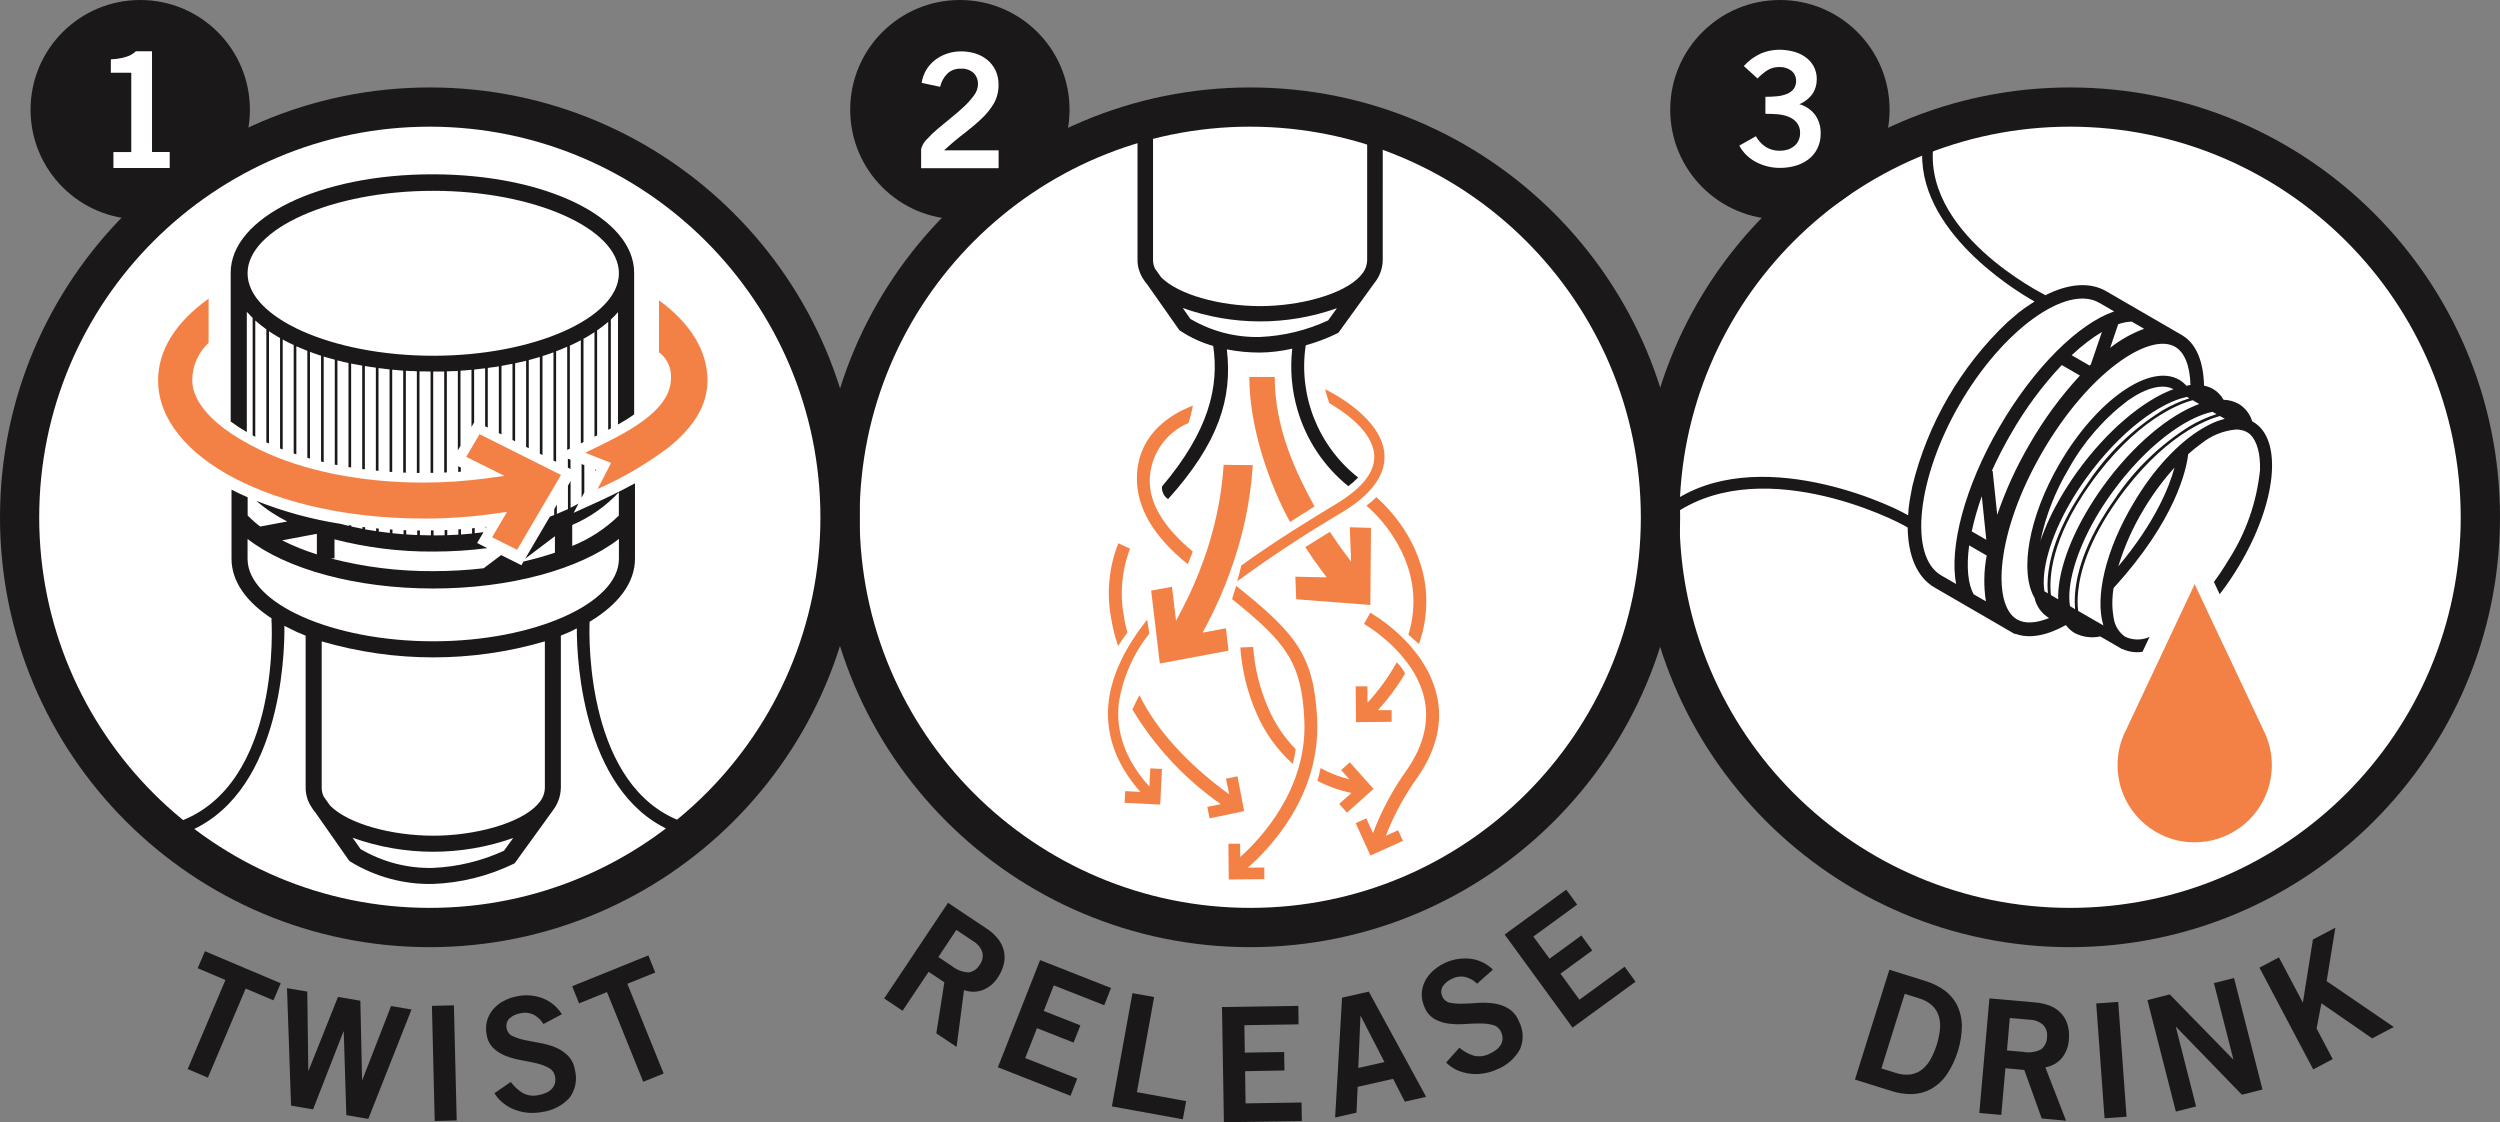 <?xml version="1.0" encoding="UTF-8"?><svg id="Layer_2" xmlns="http://www.w3.org/2000/svg" viewBox="0 0 320.72 143.97"><rect x="0" y="0" width="320.72" height="143.97" fill="#808080" stroke="none"/><defs><style>.cls-1{fill:#fff;}.cls-2{fill:#f38146;}.cls-3{fill:#1a1818;}</style></defs><g id="Layer_1-2"><g id="_3-step-infographic"><circle id="Ellipse_390" class="cls-1" cx="265.7" cy="67.27" r="53.12"/><path id="Path_2201" class="cls-2" d="m285.22,82.73h0l-.04-.09-.02-.03h0l-3.61-7.67-5.5,11.68h0l-3.31,7.04c-.69,1.33-1.06,2.81-1.08,4.31v.2c0,5.46,4.42,9.89,9.89,9.89,1.99,0,3.94-.6,5.58-1.73h.02c2.69-1.86,4.3-4.91,4.3-8.17,0-1.57-.37-3.11-1.08-4.5l-5.14-10.93h-.01Z"/><path id="Path_2153" class="cls-3" d="m272.24,83.24c.82.39,1.73.52,2.62.38l.06-.13.03-.07.64-1.35h0l.17-.36c-1,.45-2.15.44-3.14-.03-.8-.56-1.33-1.43-1.46-2.4-.01-.06-.03-.12-.04-.19v-.05c-.12-.73-.16-1.48-.12-2.22.02-.46.07-.92.14-1.38,8.04-8.79,9.36-15.28,9.58-17.18.54-.49,1.11-.94,1.7-1.37,1.27-1.02,2.82-1.65,4.45-1.79.5,0,1,.11,1.43.36.14.08.27.18.39.29.87.87,1.31,2.48,1.24,4.59-.43,4.09-1.8,8.02-4.02,11.47-.61,1.02-1.24,1.97-1.89,2.85l.74,1.57c.9-1.16,1.72-2.37,2.47-3.63,4.84-8.09,5.66-16.2,1.87-18.45-.06-.03-.12-.06-.17-.09-.27-.93-.89-1.73-1.72-2.24-.6-.33-1.27-.52-1.95-.53-.32-.57-.78-1.05-1.34-1.38-.37-.21-.76-.35-1.17-.44-.07-3.04-.97-5.36-2.78-6.44h.01l-9.78-5.67c-2.14-1.24-4.91-.96-7.85.54l.03-.05c-.13-.06-16.37-8.13-14.24-19.91l-1.35-.24c-1.99,11.03,11.25,19.33,14.22,20.98l-1.3.86c-.26.19-.53.4-.79.6l-1.41,1.21c-5.99,5.7-10.22,12.99-12.18,21.02l-.34,1.83c-.05.35-.1.71-.14,1.05l-.06.86c-3.2-1.89-21.01-9.68-31.61-.69l.88,1.05c11.12-8.64,28.88.05,30.67,1.21.05,3.59,1.18,6.37,3.45,7.69l10.38,6.02-.05-.1c1.79.7,4.07.26,6.52-1.1.29.41.67.75,1.1,1.01,1.02.53,2.19.69,3.31.45l2.83,1.64h0l-.03-.05Zm-.48-10.6c.78-2.57,1.88-5.03,3.27-7.32,1.13-1.9,2.45-3.69,3.93-5.33-.69,2.55-2.5,7.04-7.2,12.66h0Zm1.72-31.38l1.58.92c-1.57.58-3.04,1.41-4.35,2.44l1.03-3.03c.56-.2,1.15-.31,1.74-.33h0Zm-24.44,32.56c-4.21-2.44-3.12-12.51,2.37-21.99s13.7-15.42,17.91-12.98l1.9,1.1c-4.51,1.54-10.24,7.11-14.72,14.83s-6.46,15.47-5.55,20.14l-1.91-1.1h0Zm20.61-31.23l-1.42,4.16-.16.15-2.3-1.33c.65-.61,1.33-1.19,2.04-1.73.59-.45,1.2-.87,1.84-1.25Zm-14.83,26.66l-1.87-1.08c.33-1.53.76-3.04,1.29-4.51l.58,5.6h0Zm-.03,7.91l-1.59-.92c-.73-1.31-.95-3.48-.59-6.2v-.08l2.26,1.31c-.37,1.94-.41,3.93-.1,5.89h.02Zm.83-16.75h-.09c.73-1.62,1.55-3.21,2.45-4.76,1.82-3.19,4.01-6.15,6.52-8.82l2.33,1.35c-2.49,2.7-4.66,5.66-6.48,8.84-1.68,2.87-3.06,5.89-4.13,9.03l-.59-5.65h0Zm3.14,19.06c-3.26-1.89-2.73-11.18,3.25-21.48s13.77-15.39,17.03-13.5c1.22.71,1.91,2.46,1.97,4.91-.08,0-.16,0-.24.03l-.27.07c-.27-.31-.58-.57-.93-.78-3.77-2.18-10.65,2.65-15.37,10.79-3.97,6.84-5.15,13.84-3.19,17.2.23,1.06.89,1.98,1.82,2.55l.05.02c-1.68.69-3.11.76-4.11.19h-.01Zm3.97-3.35l-.45-.26c-.45-2.59.72-6.89,3.28-11.32.61-1.06,1.3-2.12,2.04-3.15,4.39-6.12,9.54-9.78,12.96-10.47l.31.18c-1.2.38-2.35.9-3.43,1.54-3.86,2.4-7.16,5.61-9.67,9.41-.71,1-1.32,1.96-1.85,2.87-3.07,5.29-3.4,9.08-3.2,11.19h.01Zm-.97-6.71c.68-3.25,1.9-6.37,3.6-9.22,1.89-3.43,4.49-6.43,7.61-8.8,2.38-1.67,4.51-2.2,5.85-1.46-3.85,1.41-8.53,5.3-12.36,10.63-.78,1.09-1.49,2.19-2.12,3.27-1.04,1.77-1.91,3.64-2.58,5.58h0Zm2.29,7.48l-.94-.55c-.26-2.33.07-7.17,4.94-14.09,5.89-8.37,11.54-10.45,13.24-10.91l.84.49c-3.85,1.4-8.55,5.3-12.38,10.64-.78,1.09-1.49,2.19-2.12,3.27-2.43,4.17-3.68,8.18-3.59,11.15h.01Zm1.51.88c-.45-2.59.72-6.89,3.28-11.32.61-1.06,1.3-2.12,2.04-3.15,4.39-6.12,9.54-9.78,12.96-10.47l.52.3c-1.2.38-2.35.9-3.43,1.54-3.86,2.41-7.16,5.62-9.67,9.41-.71,1-1.32,1.96-1.85,2.87-3.07,5.29-3.39,9.08-3.2,11.2l-.65-.39h0Zm1.04.6c-.09-.82-.09-1.65,0-2.47.23-2.43,1.29-6.42,4.95-11.62,5.89-8.37,11.54-10.45,13.24-10.91l.63.36c-.71.18-1.4.44-2.05.78l-.17.09-.16.09c-2.98,1.59-6.22,4.82-8.87,9.09-.16.25-.31.5-.46.76-3.61,6.04-4.98,12.09-3.87,15.7l-3.24-1.87h0Z"/><path id="Path_2182" class="cls-3" d="m265.57,121.51c-30.46,0-55.15-24.69-55.14-55.15s24.69-55.15,55.15-55.14c30.46.01,55.15,24.69,55.14,55.15h0c-.04,30.44-24.71,55.11-55.15,55.14h0Zm0-105.26c-27.68,0-50.11,22.44-50.11,50.11s22.44,50.11,50.11,50.11,50.11-22.43,50.11-50.11c-.03-27.66-22.45-50.08-50.11-50.11h0Z"/><circle id="Ellipse_391" class="cls-3" cx="123.14" cy="14.07" r="14.07"/><g id="Group_2398"><path id="Path_2154" class="cls-1" d="m118.17,21.56v-2.43c.12-.47.36-.89.7-1.23.44-.48.91-.93,1.4-1.35.54-.46,1.11-.93,1.72-1.42.61-.48,1.17-.97,1.68-1.45.47-.44.9-.92,1.28-1.44.31-.4.49-.89.51-1.39.03-.56-.18-1.12-.58-1.51-.45-.38-1.02-.57-1.61-.53-.65-.03-1.29.2-1.76.66-.45.46-.76,1.04-.9,1.67l-2.37-.51c.08-.56.27-1.11.55-1.6.28-.49.66-.92,1.1-1.28.46-.37.99-.66,1.55-.85.6-.21,1.23-.31,1.86-.31s1.25.09,1.85.28c.56.17,1.07.45,1.52.82.44.36.79.82,1.04,1.33.27.57.4,1.2.39,1.83.02.83-.18,1.64-.57,2.37-.42.72-.94,1.37-1.54,1.94-.71.68-1.46,1.31-2.24,1.91-.85.64-1.73,1.38-2.64,2.22h7v2.29h-9.94v-.02Z"/></g><g id="Group_2399"><circle id="Ellipse_392" class="cls-1" cx="160.52" cy="66.37" r="53.12"/><path id="Path_2155" class="cls-2" d="m143.44,82.87c.41-.63.85-1.26,1.19-1.73-.19-.68-.34-1.37-.45-2.07-.54-2.91-.27-5.92.79-8.68l-.75-.35-.75-.35c-1.2,3.03-1.53,6.34-.94,9.54.2,1.24.5,2.46.91,3.65h0Z"/><path id="Path_2156" class="cls-2" d="m147.45,100.91c-3.04-3.38-4.36-7-3.91-10.77.51-3.24,1.86-6.29,3.9-8.86l-.27-1.79c-2.64,3.32-4.5,6.85-4.94,10.5-.48,4.09.88,7.99,4.06,11.6l-1.94-.1-.08,1.5,4.57.23.23-4.57-1.5-.08-.12,2.33h0Z"/><path id="Path_2157" class="cls-3" d="m160.39,121.51c-30.46,0-55.15-24.69-55.14-55.15,0-30.46,24.69-55.15,55.15-55.14s55.15,24.69,55.14,55.15h0c-.03,30.44-24.71,55.11-55.15,55.14h0Zm0-105.26c-27.68,0-50.11,22.44-50.11,50.11s22.44,50.11,50.11,50.11,50.11-22.44,50.11-50.11c-.03-27.66-22.45-50.08-50.11-50.11h0Z"/><path id="Path_2159" class="cls-3" d="m177.37,14.25h-1.98v19.13c-.02.67-.27,1.32-.71,1.83h-.02l-.16.21c-2.13,2.34-7.72,3.85-12.84,3.85s-10.49-1.45-12.71-3.71l-.79-1.12h0c-.15-.33-.24-.7-.24-1.06v-10.31h0v-8.82h-1.99v19.13c0,.77.21,1.53.6,2.2h0l.02.03c.19.32.4.62.64.9l4.11,5.85.15.1c1.29.85,2.7,1.5,4.19,1.92.76,5.17-.5,10.87-6.57,18.03-.06.64.24,1.26.78,1.62,6.49-7.22,8.28-12.91,7.54-19.21,1.4.28,2.83.41,4.26.41,1.39-.02,2.77-.19,4.13-.5-.3,2.66-.07,5.34.69,7.91,1.13,3.83,3.39,7.22,6.5,9.73.45-.33.87-.7,1.26-1.11-5.12-4.04-7.69-10.51-6.72-16.96,1.37-.38,2.7-.88,3.97-1.5l.22-.11,4.57-6.32h0c.7-.84,1.1-1.89,1.12-2.98V14.25h-.02Zm-7,26.86c-2.74,1.27-5.7,1.99-8.72,2.12-3.14.08-6.24-.72-8.94-2.32l-.98-1.4c6.39,2.29,13.38,2.3,19.78.03l-1.13,1.57h0Z"/><g id="Group_2411"><path id="Path_2158" class="cls-2" d="m157.84,73.27c1.6-4.37,2.58-8.95,2.88-13.6l-3.74-.04c-.28,4.23-1.17,8.4-2.63,12.38-.75,2.08-1.63,4.1-2.65,6.05l-.83,1.59-.52-4.38-2.67.5,1.11,9.35,8.82-1.65-.34-2.87-2.99.56.54-1.02c1.17-2.22,2.19-4.52,3.03-6.88h0Z"/><path id="Path_2160" class="cls-2" d="m168.98,92.32c-.39-8.34-2.82-11.1-10.39-17.16l-.53,1.7c6.91,5.56,8.93,8.07,9.27,15.53.41,8.9-5.71,15.31-8.22,17.55l-.02-1.7h-1.5l.04,4.59,4.57-.04v-1.5l-2.12.02c2.66-2.32,9.35-9.13,8.89-18.99h0Z"/><path id="Path_2161" class="cls-2" d="m152.38,72.38l.64-1.62c-3.82-3.17-5.61-6.28-5.52-9.27.11-3.17,2.04-5.99,4.96-7.22.25-.73.44-1.48.57-2.24-.31.19-7.18,2.29-7.18,9.36,0,3.66,2,7.35,6.53,10.99h0Z"/><path id="Path_2162" class="cls-2" d="m176.56,63.78c-.39.4-.81.76-1.27,1.09.66.55,5.52,4.81,6,11.26.13,1.79-.08,3.58-.61,5.29l1.35,1.21c.76-2.12,1.06-4.38.91-6.62-.49-6.69-5.09-11.12-6.38-12.24h0Z"/><path id="Path_2163" class="cls-2" d="m179.19,84.96c-1.04,1.87-2.3,3.6-3.75,5.18l-.02-2.09h-1.5l.04,4.59,4.57-.04v-1.5h-1.75c1.31-1.44,2.48-3.01,3.48-4.69-.27-.54-.64-1.03-1.08-1.45h.01Z"/><path id="Path_2164" class="cls-2" d="m173.17,97.79l-1.12,1,1.06,1.19c-1.29-.32-2.54-.8-3.7-1.45-.1.56-.24,1.1-.4,1.65,1.38.71,2.84,1.23,4.36,1.55l-1.57,1.4,1,1.12,3.41-3.05-3.05-3.41h0Z"/><path id="Path_2165" class="cls-2" d="m165.85,98c.17-.62.29-1.25.37-1.89-1.47-1.5-2.65-3.26-3.48-5.18-1.11-2.51-1.78-5.19-1.97-7.93l-1.65.06c.2,2.93.91,5.81,2.1,8.5,1.06,2.46,2.64,4.66,4.64,6.45h-.01Z"/><path id="Path_2166" class="cls-2" d="m158.75,99.59l-1.47.3.41,2.01c-5.39-3.91-9.29-8.23-11.52-12.72-.34.64-.65,1.3-.9,1.84,2.89,4.8,6.75,8.94,11.34,12.14l-1.73.35.3,1.47,4.43-.92-.86-4.47Z"/><path id="Path_2167" class="cls-2" d="m165.5,66.96c1.05-.67,2.29-1.46,3.14-1.99-2.13-3.9-5.11-9.74-5.11-16.61h-3.26c0,6.78,2.81,14.2,5.16,18.48l.07.13h0Z"/><path id="Path_2168" class="cls-2" d="m166.28,76.88l9.52.73.08-9.89-2.72-.08.17,4.4-1.07-1.43c-.57-.77-1.12-1.57-1.65-2.39l-3.16,1.97c.66,1.02,1.35,2.01,2.06,2.96l.7.92-4.03-.09.11,2.89h0Z"/><path id="Path_2169" class="cls-2" d="m169.99,49.93c.14.54.32,1.16.54,1.79,1.92,1.11,5.61,3.64,5.77,6.69.11,2.11-1.51,4.19-4.83,6.2-3.23,1.96-7.73,4.68-12.23,7.94-.14.6-.31,1.3-.52,2.02,4.33-3.17,8.81-6.11,13.43-8.83,3.77-2.28,5.6-4.77,5.46-7.4-.26-4.76-6.94-8.08-7.63-8.41h.01Z"/><path id="Path_2170" class="cls-2" d="m184.31,89.14c-1.51-6.54-8.24-10.38-8.52-10.54l-.81,1.44c.07.04,6.37,3.64,7.72,9.47.7,3-.05,6.12-2.22,9.26-1.79,2.5-3.25,5.22-4.34,8.1l-.86-1.89-1.36.62,1.89,4.16,4.17-1.89-.62-1.36-1.58.72c1.04-2.67,2.41-5.2,4.08-7.52,2.44-3.53,3.27-7.09,2.46-10.56h-.01Z"/></g></g><circle id="Ellipse_393" class="cls-3" cx="17.99" cy="14.07" r="14.07"/><g id="Group_2400"><path id="Path_2171" class="cls-1" d="m14.55,21.56v-2.05h2.29v-10.18h-2.62v-1.72c.63-.02,1.25-.11,1.86-.29.5-.13.97-.38,1.35-.74h2.07v12.92h2.27v2.05h-7.22Z"/></g><g id="Group_2401"><circle id="Ellipse_394" class="cls-1" cx="55.27" cy="66.43" r="53.12"/><path id="Path_2172" class="cls-3" d="m55.14,121.51C24.69,121.51,0,96.82,0,66.36S24.69,11.22,55.15,11.22s55.15,24.69,55.14,55.15h0c-.04,30.44-24.71,55.11-55.15,55.14Zm0-105.26c-27.68,0-50.11,22.44-50.11,50.11s22.44,50.11,50.11,50.11,50.11-22.44,50.11-50.11c-.03-27.66-22.45-50.08-50.11-50.11h0Z"/><g id="Group_2410"><path id="Path_2173" class="cls-2" d="m54.31,66.53c3.12,0,6.23-.22,9.31-.66l1.42-.2-1.91,3.26,3.21,1.6,5.63-9.6-10.45-5.23-1.71,2.91,4.9,2.44-2.2.3c-2.71.37-5.45.56-8.19.56-7.99,0-15.47-1.51-21.05-4.24-7.49-3.66-8.61-7.14-8.61-8.88,0-1.83.76-3.57,2.1-4.81v-5.67c-4.24,3.03-6.48,6.64-6.48,10.48,0,9.94,14.95,17.73,34.04,17.73h0Z"/><path id="Path_2174" class="cls-2" d="m75.46,57.9l-.39.18,3.33,1.31-1.74,3.34c3.19-1.4,6.21-3.17,9-5.25,3.43-2.73,5.1-5.56,5.1-8.67,0-3.76-2.14-7.3-6.22-10.29v6.67c1.02.76,1.6,1.99,1.54,3.26.04,4.33-5.87,7.16-10.62,9.44h0Z"/></g><path id="Path_2175" class="cls-3" d="m72.85,59.99l.34.17v-1.18l-.34-.14v1.15Z"/><path id="Path_2176" class="cls-3" d="m74.61,63.84l.35-.66v-3.51l-.35-.14v4.3h0Z"/><path id="Path_2177" class="cls-3" d="m31.76,40.09c.14.16.28.31.42.46l.11.11.12.12v15.07c.11.07.23.13.34.19v-14.93l.1.09c.14.13.29.26.45.38l.12.1c.19.15.39.31.6.46l.15.1h0v14.5c.11.05.23.11.34.16v-14.41l.16.11.2.13c.18.12.38.24.57.35l.13.08c.12.07.24.14.36.21v14.16l.34.13v-14.1h.02l.18.1c.2.11.4.21.6.31l.23.11c.13.06.25.12.38.18v13.91c.12.04.23.08.34.12v-13.87l.08.04c.28.12.56.24.85.35l.21.09c.09.03.18.07.27.11v13.72c.11.03.23.07.34.1v-13.69l.07.02.26.1c.26.1.53.19.8.28l.12.04.17.05v13.57c.12.03.23.06.34.09v-13.55l.44.13.25.07c.24.07.48.14.73.2v13.46l.34.07v-13.44c.29.08.58.15.87.22l.11.02c.15.03.29.07.44.1v13.35c.11.02.23.04.34.05v-13.33l.26.05.28.05c.27.05.54.11.81.15h.07v13.28l.34.04v-13.26c.3.05.6.1.9.15h.09c.14.03.28.05.42.07v13.2c.12,0,.23.02.34.04v-13.19l.35.04.32.04c.25.03.5.06.75.09v13.14c.12,0,.23,0,.34.02v-13.12h.1c.36.04.73.07,1.1.1h.05l.16.02v13.08c.11,0,.23,0,.34,0v-13.07l.67.04h.34c.13.02.26.03.4.03v13.04h.34v-13.03h.51c.3,0,.6.02.91.02v13h.34v-13c.4,0,.79,0,1.18,0h.23v12.96l.34-.02v-12.96c.23,0,.45-.02.67-.03h.34c.14-.02.27-.03.4-.04v10.2l.34-.59v-9.63c.14,0,.29-.02.43-.03h.05c.31-.03.62-.05.93-.08v7.33l.34-.59v-6.77l.17-.02c.29-.03.57-.06.85-.1l.32-.04h.07v7.43l.34.17v-7.65c.23-.03.47-.06.7-.1h.1c.21-.04.42-.08.62-.11v8.57l.34.17v-8.8h.03l.31-.06c.27-.05.54-.1.8-.15l.27-.05v9.77l.34.17v-10.01c.24-.05.48-.11.71-.16l.11-.02.59-.14v11.05l.34.17v-11.31l.26-.07.75-.21.25-.07.16-.05v12.41l.34.17v-12.69c.15-.05.3-.09.44-.14l.12-.04c.27-.09.53-.18.8-.28l.05-.02v13.87l.34.17v-14.18c.18-.07.36-.14.55-.21l.21-.09c.22-.09.44-.18.66-.28v13.24l.34-.16v-13.22l.66-.31.23-.11c.18-.09.35-.18.52-.27v13.23l.26-.13.08-.04v-13.25c.22-.12.43-.24.64-.36l.12-.08c.19-.12.39-.23.57-.36l.08-.05v13.41l.34-.17v-13.47c.1-.07.19-.13.28-.2l.14-.1c.21-.15.41-.31.6-.46l.12-.1c.09-.08.18-.15.28-.23v13.85l.34-.18v-13.97c.13-.13.26-.25.39-.38l.11-.11c.15-.15.29-.3.42-.46v14.42c.73-.41,1.43-.84,2.07-1.3v-18.16c0-7.09-11.37-12.64-25.88-12.64s-25.88,5.55-25.88,12.64v19.07c.66.49,1.35.94,2.07,1.36v-15.38l.09.04Zm23.82-15.61c12.91,0,23.82,4.84,23.82,10.58s-10.91,10.58-23.82,10.58-23.82-4.84-23.82-10.58,10.91-10.58,23.82-10.58Z"/><path id="Path_2178" class="cls-3" d="m58.78,60.54l.34-.03v-.53l-.34-.17s0,.73,0,.73Z"/><path id="Path_2179" class="cls-3" d="m62.42,67.58h-.12v.2l.12-.2Z"/><path id="Path_2180" class="cls-3" d="m76.48,60.27l-.11-.04v.25l.11-.21Z"/><path id="Path_2181" class="cls-3" d="m75.66,79.75c3.63-2.17,5.8-4.97,5.8-8.06v-9.69c-1.91,1.05-3.96,2.03-6.06,2.97l-1.81.82.62-1.18c-.33.18-.66.36-1.01.53v-3.42l-.34.59v3c-.45.21-.93.42-1.42.62v-1.2l-.34.59v.75c-.18.07-.38.14-.56.21l-3.16,5.39,3.81-2.88v2.11c-1.32.45-2.66.82-4.02,1.13l-.28.48-2.6-1.3-2.24,1.69c-2.14.25-4.3.37-6.46.37-4.44.03-8.86-.52-13.16-1.63h.48v-2.45c4.14,1.07,8.4,1.6,12.68,1.57,2.32,0,4.63-.14,6.92-.44l-1.3-.66.82-1.39c-.38.05-.75.1-1.13.14v-.67c-.11.01-.23.03-.34.04v.67c-.47.04-.94.09-1.42.12v-.68c-.12,0-.23.02-.34.03v.67c-.47.03-.94.05-1.42.07v-.67l-.34.02v.66c-.47.01-.94.02-1.42.02v-.65h-.34v.64c-.47,0-.94-.01-1.41-.03v-.6h-.35v.59c-.47-.02-.94-.04-1.41-.08v-.54h-.34v.52c-.48-.04-.95-.08-1.42-.13v-.47l-.34-.02v.45c-.48-.05-.95-.11-1.42-.18v-.38l-.34-.03v.36c-.48-.07-.95-.15-1.41-.23v-.27l-.34-.04v.24c-.48-.09-.95-.19-1.42-.29v-.13l-.34-.05v.1c-.35-.08-.68-.17-1.03-.26-3.7-.58-7.33-1.57-10.82-2.95,1.2,1.05,2.54,1.93,3.96,2.64l-3.47.65c-.57-.43-1.11-.91-1.61-1.42v-2.33c-.71-.31-1.4-.64-2.07-.98v8.87c0,2.91,1.93,5.57,5.2,7.68h-.08c.02.18,1.39,21.25-11.87,26.05l.55,1.52c12.42-4.49,13.05-22.66,12.98-26.65l1.65.81c.35.15.71.3,1.08.45v19.51c0,.81.22,1.6.63,2.29h0l.02.03c.19.33.41.65.66.94l4.27,6.1.15.11c3.19,1.96,6.89,2.96,10.63,2.87,3.55-.14,7.03-1,10.23-2.54l.23-.12,4.76-6.58h-.01c.73-.88,1.15-1.97,1.17-3.1v-19.52c.39-.16.78-.32,1.15-.48l.9-.45c-.03,4.37.88,21.95,12.98,26.33l.55-1.52c-12.17-4.4-12.01-23.16-11.89-25.67h.02Zm-2.25-12.4c2.26-.97,4.3-2.4,5.98-4.2v2.99c-1.72,1.68-3.75,3.01-5.98,3.9v-2.69Zm-32.8,1.14h.04v2.63c-1.53-.48-3.02-1.08-4.46-1.8l4.41-.83h0Zm24.06,40.64c-2.86,1.32-5.94,2.07-9.09,2.21-3.27.09-6.5-.75-9.32-2.41l-1.03-1.46c6.66,2.39,13.94,2.4,20.61.03l-1.18,1.63h0Zm5.23-19.83v11.77c-.02.7-.28,1.38-.74,1.91l-.02-.02-.17.24c-2.22,2.44-8.04,4.01-13.38,4.01s-10.93-1.51-13.25-3.87l-.82-1.16h0c-.16-.35-.25-.73-.25-1.11v-18.79c9.35,2.74,19.28,2.74,28.63,0m-14.32-.01c-12.91,0-23.82-4.84-23.82-10.58v-2.55c5.04,3.92,14.01,6.36,23.82,6.36s18.78-2.45,23.82-6.36v2.55c0,5.73-10.91,10.58-23.82,10.58h0Z"/></g><circle id="Ellipse_395" class="cls-3" cx="228.34" cy="14.07" r="14.07"/><g id="Group_2402"><path id="Path_2183" class="cls-1" d="m226.45,12.42c.55,0,1.06-.02,1.53-.07.43-.04.86-.14,1.26-.3.34-.13.63-.35.86-.63.22-.31.33-.68.32-1.06,0-.5-.21-.97-.6-1.28-.44-.33-.98-.5-1.52-.48-.57-.02-1.13.14-1.61.44-.44.3-.85.64-1.22,1.03l-1.76-1.6c.62-.69,1.37-1.24,2.22-1.62.72-.3,1.5-.46,2.28-.47.64,0,1.28.08,1.89.24.56.15,1.08.39,1.55.73.43.31.79.72,1.04,1.19.26.51.39,1.07.38,1.64,0,.68-.19,1.35-.58,1.91-.43.57-.99,1.01-1.65,1.28.81.22,1.52.71,2.03,1.38.48.69.72,1.52.7,2.36.02.69-.14,1.38-.45,2-.28.54-.69,1.02-1.18,1.38-.51.37-1.08.64-1.68.8-.63.17-1.27.25-1.92.25-.52,0-1.04-.06-1.54-.18-.51-.12-1-.3-1.46-.54-.46-.23-.88-.53-1.26-.89-.38-.36-.7-.78-.95-1.25l2.13-1.2c.31.56.75,1.04,1.29,1.39.55.33,1.18.49,1.82.47.32,0,.64-.05.95-.14.3-.09.57-.24.82-.43.24-.19.44-.43.57-.71.15-.3.22-.62.22-.96.03-.51-.13-1.01-.45-1.4-.3-.34-.68-.6-1.11-.75-.46-.17-.95-.27-1.44-.3-.52-.03-1-.05-1.45-.05v-2.19h-.03Z"/></g><g id="Group_2404"><g id="Group_2403"><path id="Path_2184" class="cls-3" d="m242.37,124.4l4.66,1.46c.87.26,1.7.67,2.44,1.2.67.5,1.22,1.14,1.6,1.88.39.81.6,1.7.62,2.6-.02,2.28-.72,4.51-2,6.4-.52.73-1.2,1.34-1.99,1.78-.73.4-1.55.61-2.38.64-.91.02-1.82-.12-2.68-.4l-4.67-1.46,4.41-14.09h-.01Zm-1.01,12.67l1.8.56c.65.23,1.34.3,2.02.2.55-.1,1.07-.34,1.49-.7.44-.38.8-.83,1.06-1.35.3-.56.54-1.15.73-1.75.19-.61.33-1.23.4-1.86.07-.57.04-1.16-.11-1.72-.15-.54-.43-1.03-.83-1.41-.5-.47-1.11-.8-1.77-.98l-1.8-.56-2.99,9.57h0Z"/><path id="Path_2185" class="cls-3" d="m253.92,142.79l1.3-14.71,5.87.52c.73.05,1.44.22,2.11.52,1.05.47,1.83,1.4,2.09,2.52.14.57.18,1.15.12,1.73-.04.85-.35,1.66-.87,2.33-.55.65-1.31,1.09-2.15,1.22l2.66,6.85-3.12-.28-2.24-6.23-2.42-.22-.53,5.99-2.81-.25h0Zm3.54-8.03l2.08.18c.78.15,1.6.04,2.31-.32.46-.36.74-.92.75-1.51.1-.58-.08-1.18-.47-1.61-.48-.43-1.09-.67-1.73-.68l-2.57-.22-.36,4.16h0Z"/><path id="Path_2186" class="cls-3" d="m269.99,143.46l-1.07-14.73,2.82-.2,1.07,14.73-2.82.2Z"/><path id="Path_2187" class="cls-3" d="m279.14,142.61l-3.65-14.31,2.86-.73,8.11,8.31h.05l-2.49-9.76,2.58-.65,3.65,14.3-2.64.67-8.44-8.7h-.04l2.6,10.2-2.58.66h0Z"/><path id="Path_2188" class="cls-3" d="m296.76,137.2l-6.9-13.06,2.5-1.32,3.07,5.81,1.29-8.1,2.88-1.52-1.12,6.86,8.61,5.88-2.77,1.46-6.51-4.5-.62,3.24,2.07,3.92-2.49,1.32h-.01Z"/></g></g><g id="Group_2406"><g id="Group_2405"><path id="Path_2189" class="cls-3" d="m113.42,128.1l8.2-12.28,4.9,3.27c.62.39,1.16.89,1.6,1.47.35.47.59,1.01.7,1.59.1.54.07,1.1-.07,1.63-.15.56-.39,1.1-.72,1.58-.44.72-1.1,1.29-1.88,1.62-.79.32-1.67.33-2.48.04l-.95,7.28-2.6-1.73,1.03-6.55-2.02-1.35-3.34,5-2.35-1.57h-.02Zm6.96-5.33l1.73,1.16c.62.5,1.38.79,2.18.82.58-.1,1.09-.45,1.38-.96.36-.46.49-1.07.35-1.64-.21-.6-.64-1.11-1.19-1.42l-2.14-1.43s-2.31,3.47-2.31,3.47Z"/><path id="Path_2190" class="cls-3" d="m128.02,136.91l5.41-13.74,9.1,3.58-.87,2.21-6.47-2.55-1.29,3.28,4.7,1.85-.87,2.21-4.7-1.85-1.51,3.84,6.68,2.63-.87,2.21-9.31-3.66h0Z"/><path id="Path_2191" class="cls-3" d="m142.64,141.94l2.64-14.53,2.78.5-2.21,12.2,6.32,1.15-.43,2.33-9.1-1.65Z"/><path id="Path_2192" class="cls-3" d="m157.01,143.96l-.24-14.77,9.79-.15.03,2.37-6.95.11.05,3.52,5.05-.08.04,2.37-5.05.09.06,4.13,7.18-.11.04,2.38-10,.15h0Z"/><path id="Path_2193" class="cls-3" d="m172.17,127.99l3.43-.78,7.35,13.5-2.73.62-1.5-2.93-4.55,1.03-.15,3.31-2.74.62.89-15.37h0Zm2.08,9.02l3.36-.76-3.04-5.9h-.04l-.28,6.66h0Z"/><path id="Path_2194" class="cls-3" d="m189.51,126.21c-.4-.41-.91-.71-1.47-.86-.58-.14-1.19-.07-1.73.2-.49.2-.92.54-1.22.98-.25.42-.26.95-.02,1.38.18.39.53.66.95.73.53.1,1.07.14,1.61.12.61,0,1.27-.05,1.96-.1.68-.05,1.37-.02,2.05.07.65.09,1.27.3,1.84.63.6.37,1.07.92,1.34,1.58.62,1.13.69,2.48.18,3.66-.66,1.2-1.73,2.12-3.01,2.61-.54.25-1.11.42-1.7.5-.57.09-1.16.11-1.73.03-.57-.07-1.13-.23-1.65-.46-.52-.24-.99-.57-1.39-.97l1.7-1.9c.53.46,1.15.8,1.82,1.01.69.18,1.43.09,2.06-.24.3-.14.59-.3.85-.5.23-.17.42-.39.58-.63.14-.24.22-.51.23-.78,0-.31-.06-.63-.2-.91-.19-.42-.56-.74-1.01-.86-.54-.14-1.09-.21-1.65-.2-.62,0-1.28.02-1.98.07-.68.05-1.36.04-2.04-.05-.63-.07-1.25-.26-1.81-.57-.59-.34-1.04-.86-1.3-1.49-.26-.55-.39-1.15-.38-1.76.02-.56.16-1.11.41-1.61.26-.51.62-.98,1.05-1.36,1.3-1.17,3.04-1.73,4.78-1.54,1.09.14,2.11.63,2.89,1.4l-2.02,1.8v.02Z"/><path id="Path_2195" class="cls-3" d="m201.73,131.82l-8.7-11.93,7.9-5.76,1.4,1.92-5.62,4.1,2.08,2.84,4.08-2.98,1.4,1.92-4.08,2.98,2.43,3.34,5.8-4.23,1.4,1.92-8.09,5.9v-.02Z"/></g></g><g id="Group_2408"><g id="Group_2407"><path id="Path_2196" class="cls-3" d="m36.01,126.15l-.93,2.18-3.56-1.51-4.85,11.43-2.59-1.1,4.84-11.43-3.56-1.51.93-2.18,9.72,4.11h0Z"/><path id="Path_2197" class="cls-3" d="m36.81,126.76l2.61.45.13,10.13h.04l3.77-9.45,2.87.49.22,10.15h.04l3.68-9.47,2.62.45-5.54,14.03-2.82-.48-.33-10.73h-.04l-3.9,9.99-2.82-.48-.52-15.08h0Z"/><path id="Path_2198" class="cls-3" d="m55.77,143.81l-.36-14.77,2.82-.07.36,14.77-2.82.07Z"/><path id="Path_2199" class="cls-3" d="m69.73,131.39c-.29-.5-.72-.91-1.22-1.19-.53-.27-1.15-.35-1.73-.21-.53.08-1.02.3-1.42.66-.35.35-.48.86-.35,1.34.08.42.36.77.75.93.49.23,1,.39,1.53.5.6.13,1.25.25,1.93.37.67.12,1.33.3,1.97.55.61.24,1.16.6,1.64,1.06.49.5.82,1.15.92,1.84.33,1.24.08,2.57-.69,3.6-.93,1.01-2.19,1.65-3.55,1.82-.59.11-1.18.14-1.78.09-.58-.05-1.15-.18-1.7-.39-.53-.2-1.03-.49-1.48-.85-.45-.35-.83-.78-1.12-1.27l2.1-1.44c.41.57.93,1.05,1.53,1.42.63.34,1.36.43,2.06.26.32-.06.64-.15.94-.29.27-.11.51-.27.71-.48.19-.2.33-.44.41-.7.08-.3.09-.62.02-.93-.08-.46-.37-.85-.78-1.07-.49-.27-1.01-.47-1.55-.59-.61-.15-1.25-.28-1.94-.4-.67-.11-1.33-.29-1.97-.53-.6-.22-1.15-.55-1.62-.98-.49-.47-.81-1.09-.91-1.76-.12-.6-.1-1.21.05-1.8.15-.54.42-1.04.78-1.47.38-.43.83-.8,1.34-1.06.54-.3,1.13-.5,1.74-.61,1.09-.23,2.23-.14,3.27.25,1.02.4,1.89,1.12,2.47,2.05l-2.38,1.27h.03Z"/><path id="Path_2200" class="cls-3" d="m83.17,122.55l.89,2.21-3.58,1.45,4.66,11.51-2.62,1.06-4.65-11.51-3.58,1.45-.89-2.2,9.79-3.96h-.02Z"/></g></g></g></g></svg>